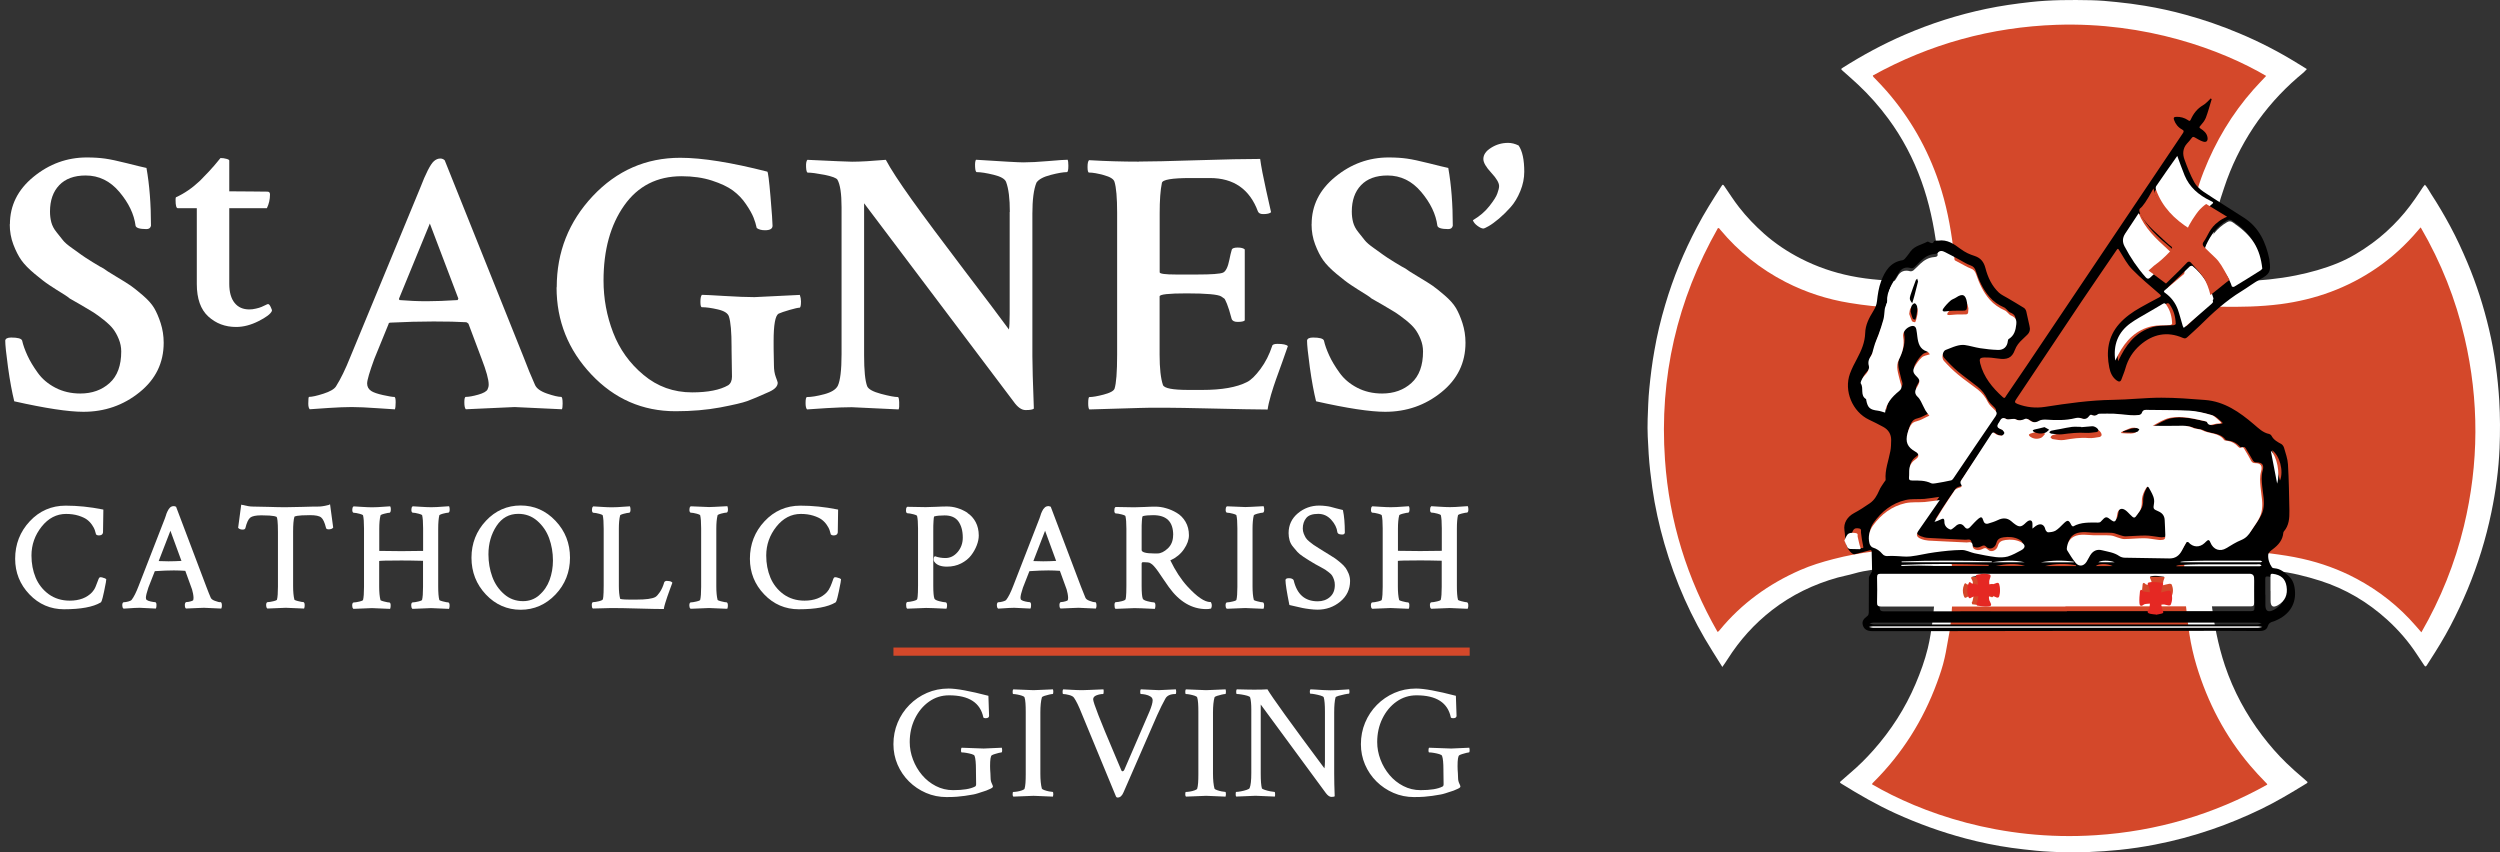 <?xml version="1.0" encoding="UTF-8"?> <svg xmlns="http://www.w3.org/2000/svg" height="104" viewBox="0 0 305 104" width="305"><rect x="0" y="0" width="305" height="104" fill="#333333" stroke="none"/><g fill="none"><g transform="translate(201)"><path d="m9.121 81.364c-.428-.679-.818-1.295-1.195-1.911-2.591-4.099-4.528-8.487-5.874-13.139-.641-2.226-1.145-4.501-1.472-6.802-.189-1.371-.352-2.741-.44-4.112-.088-1.421-.176-2.842-.126-4.275.05-1.232.075-2.477.201-3.709.151-1.547.34-3.081.616-4.615.327-1.911.78-3.797 1.333-5.646.969-3.282 2.264-6.425 3.861-9.443.906-1.735 1.95-3.382 3.006-5.017.138-.214.176-.214.327 0 .604.868 1.157 1.76 1.811 2.59.918 1.182 1.962 2.263 3.082 3.257 1.358 1.194 2.855 2.188 4.453 3.005 1.937.993 3.987 1.697 6.113 2.125 2.289.465 4.604.591 6.931.629 1.145.013 2.277-.113 3.421-.151.34-.013.352-.05.352-.377 0-1.182-.075-2.364-.226-3.546-.365-2.779-.931-5.507-1.887-8.148-.981-2.716-2.302-5.243-4.012-7.569-1.119-1.521-2.365-2.93-3.736-4.212-.604-.566-1.233-1.106-1.849-1.66-.239-.214-.226-.226.025-.39 2.402-1.521 4.893-2.867 7.509-3.998 3.22-1.396 6.541-2.452 9.962-3.169 1.786-.377 3.585-.629 5.396-.83 2.478-.277 4.956-.277 7.434-.226 1.031.025 2.075.113 3.107.226 1.145.113 2.289.264 3.434.453 1.673.277 3.333.641 4.968 1.094 2.226.604 4.415 1.371 6.541 2.263 2.465 1.031 4.83 2.251 7.107 3.659.377.226.742.453 1.145.704-.352.415-.755.704-1.132 1.031-1.031.893-1.987 1.836-2.893 2.854-.906 1.031-1.748 2.1-2.503 3.244-1.509 2.288-2.704 4.728-3.56 7.33-.277.855-.591 1.697-.767 2.578-.138.679-.277 1.371-.377 2.062-.101.742-.226 1.496-.327 2.238-.176 1.371-.201 2.754-.239 4.137 0 .302.013.327.34.352 1.182.101 2.365.151 3.547.088 2.214-.113 4.402-.302 6.578-.742 1.748-.352 3.472-.83 5.119-1.509 1.497-.616 2.868-1.459 4.176-2.414 1.195-.868 2.277-1.861 3.27-2.942.956-1.031 1.786-2.175 2.566-3.357.189-.277.352-.578.604-.842.314.339.503.742.742 1.106.843 1.295 1.623 2.615 2.352 3.973.78 1.446 1.459 2.93 2.101 4.451 1.107 2.628 1.975 5.344 2.629 8.123.34 1.433.604 2.867.805 4.325.201 1.459.352 2.905.44 4.376.113 1.924.113 3.848.038 5.771-.113 2.653-.465 5.281-1.006 7.871-.667 3.219-1.635 6.337-2.893 9.367-.641 1.534-1.346 3.03-2.113 4.489-.755 1.433-1.61 2.829-2.49 4.187-.126.189-.239.39-.365.578-.138.201-.189.214-.34 0-.289-.428-.579-.855-.855-1.283-1.031-1.584-2.264-3.005-3.66-4.275-2.377-2.15-5.082-3.76-8.151-4.74-1.748-.553-3.534-1.006-5.371-1.207-1.547-.163-3.094-.264-4.654-.302-1.044-.025-2.075.113-3.119.126-.277 0-.302.05-.314.339-.025 1.182.025 2.364.164 3.546.314 2.666.805 5.293 1.66 7.846 1.044 3.093 2.566 5.922 4.541 8.525.906 1.194 1.887 2.326 2.968 3.37.641.629 1.321 1.22 2 1.798.201.163.377.339.579.516-.05.163-.201.201-.314.277-1.748 1.069-3.509 2.125-5.358 3.018-1.95.943-3.95 1.773-6 2.477-2.277.78-4.604 1.408-6.968 1.861-1.421.277-2.868.49-4.314.641-1.258.126-2.528.214-3.799.264-.969.038-1.937.075-2.906.038-1.157-.05-2.302-.088-3.459-.201-1.006-.101-2.012-.214-3.019-.352-1.887-.264-3.761-.654-5.61-1.144-2.943-.78-5.786-1.811-8.553-3.068-2.251-1.031-4.39-2.251-6.49-3.558-.05-.025-.088-.063-.138-.088-.164-.088-.151-.176 0-.289.365-.314.717-.641 1.094-.956 1.031-.868 1.975-1.811 2.868-2.816 2.138-2.414 3.874-5.105 5.132-8.072.604-1.421 1.132-2.867 1.497-4.363.264-1.094.428-2.2.579-3.319.151-1.182.226-2.351.302-3.533.05-.78-.013-1.572 0-2.351 0-.189 0-.365 0-.553s-.088-.277-.289-.289c-1.094-.038-2.201-.063-3.295 0-1.333.088-2.667.277-3.987.465-.792.113-1.572.251-2.34.478-.641.189-1.308.302-1.95.478-2.931.817-5.622 2.112-8.037 3.986-2.151 1.672-3.937 3.659-5.396 5.96-.201.327-.428.641-.692 1.018z" fill="#fff"></path><path d="m94.346 27.778c2.474 4.254 4.241 8.722 5.339 13.442 1.78 7.661 1.754 15.323-.088 22.972-1.098 4.544-2.827 8.848-5.188 12.95-.252-.29-.467-.543-.682-.783-2.057-2.373-4.481-4.291-7.258-5.768-2.083-1.111-4.291-1.906-6.589-2.423-1.275-.29-2.562-.48-3.85-.644-.972-.126-1.931-.227-2.903-.252-1.439-.038-2.865 0-4.291.101-.972.063-1.944.139-2.916.227-.379.038-.379.038-.404.404-.101 1.944-.063 3.887.164 5.831.126 1.186.252 2.36.429 3.534.202 1.3.492 2.587.871 3.85 1.363 4.506 3.509 8.608 6.563 12.205.581.682 1.199 1.351 1.83 1.994.076.076.177.151.24.303-6.513 3.635-13.493 5.692-20.927 6.172-11.638.77-21.369-2.752-27.301-6.21.025-.126.139-.202.215-.29 3.471-3.458 6.021-7.51 7.712-12.104.366-.997.707-1.994.934-3.029.202-.858.316-1.742.492-2.613.328-1.653.417-3.32.454-4.998.013-.719-.025-1.426-.025-2.146 0-.997-.063-2.007-.126-3.004-.025-.429-.038-.417-.48-.467-1.287-.151-2.575-.151-3.862-.126-3.383.088-6.74.442-10.022 1.3-1.376.353-2.739.77-4.039 1.338-3.837 1.679-7.157 4.064-9.833 7.321-.063.076-.114.164-.265.227-3.723-6.513-5.894-13.505-6.412-20.99-.707-10.085 1.477-19.501 6.462-28.285.177 0 .215.126.29.215 2.221 2.663 4.872 4.784 7.964 6.374 2.461 1.262 5.074 2.108 7.8 2.55 1.792.29 3.597.517 5.427.53 1.439.013 2.865-.063 4.291-.177.934-.076 1.855-.177 2.777-.265.467-.05.467-.05.48-.505.076-2.083-.05-4.153-.316-6.21-.341-2.739-.858-5.427-1.742-8.04-1.401-4.165-3.534-7.914-6.425-11.221-.467-.53-.947-1.035-1.439-1.54-.076-.076-.177-.139-.215-.316 6.967-3.85 14.44-5.907 22.404-6.185 10.918-.366 20.157 3.042 25.585 6.235-.518.555-1.048 1.098-1.553 1.666-2.625 2.966-4.62 6.323-6.071 10.009-.745 1.881-1.237 3.837-1.653 5.806-.391 1.818-.581 3.648-.656 5.49-.063 1.477-.101 2.941-.025 4.418.025.454.013.442.442.505 1.287.202 2.6.252 3.9.265 2.461.038 4.923 0 7.371-.316 4.241-.555 8.166-1.969 11.701-4.392 1.906-1.3 3.585-2.853 5.074-4.607.088-.101.164-.189.303-.353z" fill="#d4482a"></path><path d="m68.811 12.151c-.226.742-.426 1.498-.702 2.227-.138.352-.413.68-.664.969-.15.164-.15.227.025.34.388.252.739.541.839 1.032.088.453-.113.692-.539.554-.351-.113-.664-.315-.977-.491-.175-.101-.288-.126-.413.063-.175.239-.376.466-.576.68-.514.579-.539 1.271-.301 1.925.338.944.714 1.888 1.19 2.769.238.453.677.856 1.115 1.158 1.641 1.095 3.32 2.127 4.974 3.197 1.829 1.183 2.656 3.008 3.082 5.059 0 .05 0 .113.013.176.2 1.347.013 1.636-1.165 2.278-.777.428-1.491.982-2.255 1.447-1.892 1.158-3.52 2.643-5.086 4.203-.489.478-1.002.919-1.503 1.384-.175.164-.313.214-.564.101-1.917-.831-3.658-.466-5.212.881-.877.768-1.478 1.712-1.792 2.844-.125.453-.326.881-.476 1.321-.125.365-.338.327-.601.138-.526-.39-.764-.944-.889-1.561-.388-1.951-.163-3.763 1.203-5.323.739-.831 1.629-1.46 2.593-2.001.752-.428 1.516-.831 2.28-1.233.251-.138.301-.214.038-.428-1.128-.982-2.28-1.925-3.32-2.995-.601-.617-1.027-1.422-1.491-2.177-.263-.428-.238-.44-.526-.013-1.366 2.014-2.756 4.015-4.109 6.028-2.681 3.989-5.337 8.004-8.018 11.993-.213.315-.226.44.163.591 1.09.415 2.217.529 3.345.352 2.744-.428 5.487-.818 8.281-.856 1.967-.025 3.946-.264 5.913-.264 1.766 0 3.545.138 5.312.277 2.38.176 4.235 1.485 5.976 2.97.564.478 1.102 1.032 1.879 1.183.1.025.213.113.263.201.263.516.727.768 1.203 1.019.15.088.288.289.338.466.188.667.438 1.334.476 2.014.113 1.875.138 3.763.175 5.651.013.906-.038 1.8-.677 2.542-.038.038-.05.101-.063.151-.075.894-.601 1.498-1.29 2.014-.226.164-.526.415-.551.642-.05.554.125 1.095.451 1.561.063.088.226.126.338.126.664.05 1.115.44 1.604.843.677.566.839 1.296.877 2.076.063 1.561-.777 2.769-2.318 3.436-.113.05-.238.113-.351.138-.326.076-.551.214-.664.591-.138.453-.564.566-1.002.566-1.804 0-3.608-.025-5.412-.025-11.526 0-23.064.025-34.59.038-2.418 0-4.836 0-7.241 0-.639 0-1.015-.239-1.153-.73-.125-.44.05-.755.589-1.145.088-.063.138-.264.138-.39 0-1.409 0-2.832.013-4.241 0-.164.138-.327.213-.491.063-.126.175-.264.175-.39 0-.755-.038-1.51-.05-2.265 0-.227-.075-.252-.276-.201-.576.164-1.153.302-1.729.453-.2.05-.276 0-.451-.138-.877-.755-.714-1.812-.864-2.769-.138-.881.351-1.649 1.165-2.089.677-.365 1.315-.78 1.954-1.221.539-.378.852-.931 1.115-1.535.15-.378.413-.705.626-1.045.063-.088.175-.189.163-.277-.1-1.208.363-2.328.576-3.486.088-.44.088-.906.1-1.359 0-.717-.338-1.258-.965-1.598-.576-.315-1.153-.604-1.741-.881-2.017-.956-3.094-3.524-2.318-5.625.238-.642.551-1.246.877-1.85.514-.969.94-1.951.977-3.083.025-1.007.476-1.863.99-2.693.238-.378.401-.742.451-1.208.088-.818.213-1.661.501-2.429.464-1.233 1.128-2.341 2.618-2.567.188-.025.351-.264.501-.44.175-.201.326-.44.489-.654.514-.68 1.353-.793 2.042-1.17.038-.025.125.013.188.05.226.101.464.289.614-.101.013-.05.15-.063.226-.076h.301c1.09-.164 1.904.403 2.706 1.007.263.201.564.378.864.529.276.138.576.239.877.34.714.239 1.102.705 1.303 1.472.288 1.12.777 2.177 1.641 2.995.301.277.714.453 1.065.667.664.403 1.341.78 1.992 1.196.138.088.251.277.288.44.15.579.238 1.17.388 1.749.113.428.05.78-.276 1.095-.188.189-.388.378-.589.566-.401.365-.727.768-.927 1.309-.351.944-.927 1.196-2.055 1.019-.539-.088-1.102-.138-1.654-.126-.564.013-.639.176-.514.705.426 1.699 1.491 2.983 2.756 4.128.251.227.313 0 .401-.138.839-1.233 1.691-2.467 2.518-3.7 3.069-4.556 6.126-9.111 9.183-13.667 3.282-4.895 6.577-9.778 9.86-14.674.15-.214.163-.34-.1-.478-.464-.252-.789-.654-.965-1.158-.088-.252-.025-.365.251-.378.526-.025 1.015.113 1.453.403.15.101.226.164.338-.076.326-.73.789-1.334 1.503-1.749.351-.201.626-.541.94-.831.038.038.075.076.113.113zm-21.724 52.038c.2-.151.376-.315.589-.415.489-.239.877-.013.99.516.025.138.213.34.326.34.313-.013.664-.05.927-.201.351-.201.639-.516.94-.805.539-.516.664-.491 1.002.176.038.063.175.151.213.126.965-.516 2.005-.453 3.044-.453.1 0 .238-.025.301-.088.651-.692.651-.692 1.366-.164.263.201.451.138.551-.151.075-.214.088-.44.138-.667.113-.566.539-.73 1.002-.39.188.138.363.315.539.491.526.503.576.503.952-.063.038-.05.063-.101.1-.138.326-.39.413-.831.401-1.347 0-.415.138-.868.326-1.246.351-.667.388-.654.752 0 .251.453.501.906.413 1.447-.113.692-.125.705.539.982.476.201.727.529.764 1.032.038.579.063 1.17.075 1.749.013.529-.075.604-.601.629-.1 0-.2-.025-.301-.025-.564-.063-1.128-.189-1.691-.189-.802 0-1.616.076-2.43.101-.213 0-.438-.076-.639-.138-.338-.088-.664-.264-1.002-.289-.689-.05-1.391 0-2.092-.025-.489 0-.965-.076-1.441-.063-1.04.025-1.641.503-1.817 1.397-.025.151-.063.34.013.453.313.503.639 1.007 1.015 1.472.413.503.99.44 1.353-.101.163-.252.288-.529.451-.78.351-.554.839-.755 1.466-.591.714.176 1.453.252 2.08.68.188.126.451.201.689.201 1.817.038 3.633.05 5.45.088.727.013 1.203-.34 1.541-.956.175-.327.351-.654.551-.969.025-.038.2-.038.238 0 .551.617 1.353.667 1.967.101.063-.063.125-.113.188-.176.213-.189.363-.302.526.101.351.881 1.19 1.133 1.954.68.589-.352 1.19-.717 1.829-.969.564-.227.902-.604 1.203-1.082.251-.403.551-.768.789-1.17.2-.34.388-.705.476-1.07.238-.982-.025-1.951-.113-2.932-.063-.629-.125-1.246.063-1.9.175-.617-.013-.982-.714-.982-.276 0-.413-.088-.526-.315-.226-.415-.476-.818-.714-1.208-.125-.201-.213-.503-.576-.289-.05.025-.2-.063-.276-.138-.388-.428-.877-.667-1.453-.717-.088 0-.226-.025-.263-.088-.664-.906-1.817-.705-2.681-1.158-.338-.176-.789-.138-1.14-.289-.589-.264-1.178-.264-1.792-.239-1.04.038-2.08 0-3.12 0 .664-.352 1.341-.793 2.092-.944 1.466-.289 2.907.101 4.335.403.075.013.188.05.213.113.188.44.514.34.852.239.213-.063.451-.076.677-.088.2 0 .251-.088.1-.214-.351-.289-.689-.667-1.09-.793-.877-.252-1.792-.466-2.706-.516-1.641-.101-3.295-.063-4.949-.088-.351 0-.702-.101-.864.378-.038.101-.213.214-.338.227-.338.038-.677.038-1.015.025-.677-.05-1.353-.138-2.03-.176-.564-.025-1.128-.013-1.691 0-.1 0-.213 0-.276.05-.263.201-.526.239-.827.076-.038-.025-.175.038-.213.101-.251.352-.539.503-.99.327-.226-.088-.514-.088-.752-.025-1.178.289-2.368.252-3.558.176-.301-.025-.651 0-.902.151-.451.264-.789.189-1.165-.101-.125-.101-.363-.201-.489-.151-.413.176-.789.264-1.203.05-.113-.063-.276-.025-.413-.025-.238 0-.539.101-.714 0-.501-.289-.677.025-.864.378-.038.063-.075.113-.125.176-.175.277-.104.482.213.617.113.05.251.088.338.164.1.101.226.277.2.365-.05.126-.238.302-.351.289-.263-.025-.576-.088-.777-.252-.238-.201-.313-.164-.464.063-1.24 1.863-2.493 3.712-3.733 5.575-.05.076-.05.252 0 .327.163.252.175.403-.175.466-.2.038-.451.138-.564.302-.526.73-1.015 1.472-1.516 2.227-.326.503-.651 1.019-.965 1.523.301-.063.539-.189.789-.289.263-.113.426-.138.426.264 0 .478.326.805.739.944.15.05.413-.239.614-.378.025-.013.038-.038.063-.063.363-.315.739-.289 1.027.088.251.315.464.315.727.038.326-.34.651-.68 1.002-.982.313-.252.464-.201.576.189.088.327.288.478.589.403.401-.101.814-.239 1.19-.415.589-.264 1.153-.289 1.666.138.163.138.326.277.501.39.438.302.714.277 1.115-.076.125-.113.238-.252.388-.327.351-.201.576-.076.576.327v.566zm-12.641-13.831c-.539.252-1.027.579-1.553.692-.489.113-.664.428-.839.793-.088.201-.175.428-.226.642-.288 1.082-.013 1.724.952 2.278.438.252.464.617.05.894-.438.302-.727.692-.789 1.208-.05.34 0 .68-.038 1.019-.025.302.088.39.376.39.777 0 1.566-.025 2.293.34.15.076.363.038.539 0 .614-.101 1.228-.227 1.829-.352.1-.025.213-.138.276-.227 1.691-2.542 3.37-5.084 5.074-7.614.213-.315.15-.491-.075-.73-.301-.315-.677-.617-.852-.994-.288-.617-.689-1.12-1.203-1.523-.789-.629-1.616-1.208-2.393-1.85-.601-.516-1.165-1.082-1.691-1.674-.326-.365-.125-1.196.226-1.321.426-.151.827-.365 1.253-.478.326-.101.689-.164 1.015-.126.626.088 1.24.289 1.854.39.714.113 1.441.189 2.155.214.689.025 1.115-.415 1.178-1.082 0-.088.038-.214.1-.252.689-.403.839-1.07.915-1.787.075-.617-.088-.856-.677-1.107-.138-.063-.238-.214-.351-.315-.113-.101-.213-.227-.338-.277-.702-.302-1.315-.73-1.817-1.321-.789-.919-1.265-1.988-1.641-3.121-.113-.352-.288-.566-.651-.692-.438-.151-.839-.415-1.253-.642-.614-.327-1.228-.667-1.842-.969-.301-.151-.626-.264-.915.101-.075.088-.263.113-.388.126-.664.05-1.178.378-1.641.818-.276.264-.539.554-.827.805-.1.088-.288.138-.401.101-.639-.201-1.178.025-1.466.566-.539.969-1.366 1.825-1.278 3.071.013.239-.15.478-.226.73-.038.113-.063.239-.075.352-.05.39-.05.793-.15 1.17-.163.629-.388 1.246-.589 1.863-.125.365-.276.717-.413 1.07-.088.252-.15.516-.226.768-.075.239-.1.516-.238.717-.263.403-.426.768-.276 1.271.063.201-.05.503-.163.705-.15.264-.413.478-.576.742-.125.214-.313.566-.226.692.376.579-.113 1.435.614 1.888.038.025.025.101.038.164.175.906.451 1.145 1.378 1.258.288.038.576.151.877.239.113-1.082.802-1.913 1.679-2.63.251-.201.351-.44.251-.755-.063-.189-.125-.378-.163-.579-.188-.831-.526-1.674-.113-2.504.451-.894.689-1.787.514-2.794-.1-.554.363-1.107.915-1.284.351-.113.576 0 .664.378.063.289.088.591.125.894.1.793.276 1.523 1.165 1.812.15.05.263.252.338.34-.351.126-.739.164-.965.378-.351.315-.639.73-.864 1.145-.263.466-.175.768.2 1.145.438.44.464.617.175 1.17-.063.113-.125.227-.188.34-.2.39-.15.73.188 1.032.163.151.276.352.376.541.188.365.338.742.539 1.095.138.239.326.453.451.629zm16.713 24.2h22.438c.351 0 .464-.076.451-.44-.025-1.057 0-2.114 0-3.171 0-.386-.188-.579-.564-.579-9.822 0-19.644 0-29.479 0-5.074 0-10.148 0-15.222 0-.376 0-.476.101-.464.478.025 1.057.025 2.114 0 3.171 0 .428.088.566.539.566 7.442-.013 14.871 0 22.313 0zm-15.547-13.944c-.651.088-1.24.201-1.842.252-.764.063-1.553-.038-2.293.138-1.641.378-2.919 1.397-3.884 2.743-.451.629-.626 1.409-.438 2.202.05.201.226.478.401.529.476.138.839.403 1.14.78.2.252.451.302.764.264.238-.025.476-.013.714 0 .639.025 1.278.126 1.904.05.965-.113 1.917-.378 2.894-.503 1.077-.138 2.167-.264 3.245-.289.501 0 1.002.289 1.516.403.864.189 1.716.365 2.593.478.464.063.977.063 1.416-.076.564-.164 1.09-.466 1.604-.768.564-.315.539-.73-.05-1.019-.576-.289-1.19-.34-1.829-.252-.451.063-.789.201-.915.73-.15.591-.827.843-1.19.466-.251-.264-.388-.227-.677-.076-.501.277-1.153.088-1.153-.352 0-.591-.326-.503-.677-.466-.038 0-.088 0-.125 0-1.503-.076-3.007-.138-4.51-.227-.288-.013-.589-.088-.864-.201-.601-.239-.639-.566-.276-1.095.852-1.233 1.691-2.492 2.506-3.712zm39.213-28.139c-.125-1.145-.401-2.152-.965-3.071-.639-1.032-1.528-1.787-2.506-2.467-.251-.176-.438-.176-.689-.025-1.19.705-1.954 1.749-2.518 2.983-.15.327-.113.516.15.768 1.215 1.145 2.418 2.303 2.944 3.977 0 .038.2.063.263.025 1.052-.654 2.092-1.321 3.132-1.976.088-.063.15-.164.188-.201zm-10.461-12.849c-.827 1.246-1.641 2.454-2.443 3.662-.063.101-.063.302-.013.428.714 2.064 2.105 3.549 3.896 4.719.226.151.313.063.413-.138.514-1.032 1.128-1.976 2.017-2.731.363-.302.376-.315-.063-.529-1.341-.68-2.405-1.623-2.969-3.058-.301-.768-.564-1.548-.852-2.366zm-4.247 6.343c-.589.831-1.14 1.611-1.691 2.379-.338.466-.351.944-.075 1.447.739 1.309 1.604 2.517 2.656 3.599.175.189.338.214.539.038.739-.654 1.491-1.284 2.205-1.951.752-.705.739-.717-.063-1.384-1.403-1.17-2.794-2.353-3.571-4.14zm8.933 10.546c-.013-.101-.013-.138-.025-.164-.438-1.561-1.29-2.869-2.543-3.901-.063-.05-.263 0-.326.05-.839.805-1.666 1.623-2.518 2.416-.188.176-.188.252 0 .403.702.554 1.165 1.284 1.428 2.127.226.692.376 1.397.551 2.102.025.088.075.164.113.252.063-.05.125-.101.188-.164.977-.969 1.967-1.938 2.944-2.907.088-.076.138-.189.175-.239zm-11.639 7.551c.113-.239.238-.478.363-.717.927-1.762 2.217-3.121 4.235-3.536.702-.138 1.441-.088 2.155-.138.1 0 .276-.101.276-.151-.025-.868-.238-1.686-.764-2.404-.138-.176-.226-.164-.413-.05-.601.378-1.228.717-1.842 1.082-.702.415-1.441.805-2.105 1.284-1.579 1.133-2.18 2.706-1.904 4.644zm-6.439 32.116h23.415c.175 0 .351-.076.526-.126-.163-.038-.338-.101-.501-.101-15.61 0-31.22 0-46.83 0-.163 0-.338.063-.501.101.175.038.351.126.526.126h23.378zm24.405-3.65v1.284c0 .747.342.944 1.027.591 1.015-.529 1.428-1.359 1.228-2.467-.175-.982-.789-1.472-1.942-1.611-.263-.025-.326.038-.326.289v1.925zm-50.601-6.972c.1.365.188.73.313 1.07.038.088.163.201.263.214.251.038.501 0 .752.025.2.013.263 0 .2-.239-.125-.541-.188-1.082-.263-1.636-.025-.189.1-.453-.213-.516-.301-.063-.589-.063-.752.239-.138.252-.188.554-.288.856zm16.838 3.499s0-.101 0-.151c-3.545-.126-7.091-.151-10.649.013v.126h10.636zm22.914-.05v.076h.426 9.496.251c.075-.013.138-.063.213-.088-.063-.05-.125-.126-.213-.151-.113-.025-.226 0-.338 0-2.305 0-4.598 0-6.903 0-.814 0-1.641.05-2.456.088-.163 0-.326.05-.489.088zm12.628-10.37c.489-1.208-.05-3.083-.965-3.712.313 1.183.626 2.416.965 3.712zm-24.893 10.42s0-.063 0-.101c-1.253-.227-2.506-.214-3.758.101h3.746zm-9.784-.013h3.583c-1.228-.39-2.393-.227-3.583 0zm14.27.013c-.689-.34-1.741-.315-2.055 0z" fill="#000"></path><g fill="#fff"><path d="m46.96 64.501c0-.207 0-.387 0-.581 0-.413-.237-.542-.575-.336-.137.09-.262.22-.387.336-.4.362-.662.387-1.112.077-.175-.116-.337-.258-.5-.4-.525-.452-1.075-.426-1.662-.142-.375.181-.787.31-1.187.426-.3.077-.5-.077-.587-.413-.112-.4-.262-.452-.575-.194-.362.31-.675.659-1 1.007-.262.284-.475.297-.725-.039-.3-.387-.662-.4-1.025-.09-.025.013-.037.039-.062.065-.212.142-.462.426-.612.387-.412-.129-.75-.465-.737-.969 0-.413-.162-.4-.425-.271-.237.103-.475.232-.787.297.325-.517.637-1.046.962-1.563.5-.762.987-1.537 1.512-2.286.112-.155.362-.258.562-.31.35-.077.337-.22.175-.478-.05-.077-.05-.258 0-.336 1.237-1.912 2.487-3.81 3.724-5.722.15-.232.225-.271.462-.065.2.168.512.232.775.258.112 0 .3-.168.35-.297.037-.09-.1-.271-.2-.375-.087-.09-.225-.116-.337-.168-.317-.138-.387-.349-.212-.633 0 0 .087-.116.125-.181.187-.362.362-.685.862-.387.175.103.475 0 .712 0 .137 0 .3-.039.412.026.425.232.8.129 1.2-.052.125-.052.35.052.487.155.375.297.725.362 1.162.103.25-.155.6-.168.9-.155 1.187.077 2.374.116 3.549-.181.237-.065.525-.065.75.026.45.168.725.026.987-.336.037-.065.175-.129.212-.103.3.168.562.129.825-.077.075-.052.187-.052.275-.052.562 0 1.125-.026 1.687 0 .675.039 1.35.129 2.025.181.337.026.675.013 1.012-.026.125-.013.3-.129.337-.232.15-.491.5-.387.862-.387 1.65.039 3.287 0 4.936.09.912.052 1.812.271 2.699.53.4.116.737.517 1.087.814.15.129.1.207-.1.22-.225 0-.45.026-.675.09-.337.09-.662.207-.85-.245-.025-.065-.137-.103-.212-.116-1.425-.31-2.862-.71-4.324-.413-.737.155-1.425.607-2.087.969 1.037 0 2.075.026 3.112 0 .612-.026 1.2-.026 1.787.245.35.168.8.116 1.137.297.862.465 2.012.258 2.674 1.188.05.065.175.09.262.09.575.052 1.062.297 1.45.736.062.077.225.168.275.142.35-.22.45.077.575.297.25.413.5.827.712 1.24.125.232.262.323.525.323.7 0 .9.362.712 1.007-.187.672-.125 1.305-.062 1.95.087 1.007.35 2.002.112 3.009-.087.387-.275.762-.475 1.098-.237.413-.537.788-.787 1.201-.3.504-.637.878-1.2 1.111-.637.258-1.225.633-1.825.995-.762.465-1.587.207-1.95-.697-.162-.413-.3-.31-.525-.103-.062.065-.125.116-.187.181-.612.568-1.412.53-1.962-.103-.037-.039-.225-.039-.237 0-.2.323-.375.659-.55.995-.325.633-.812.995-1.537.982-1.812-.039-3.624-.052-5.436-.09-.237 0-.5-.077-.687-.207-.637-.439-1.375-.517-2.075-.697-.625-.168-1.112.052-1.462.607-.162.258-.287.542-.45.801-.362.555-.937.62-1.35.103-.375-.465-.7-.995-1.012-1.511-.075-.116-.037-.323-.012-.465.162-.904.775-1.395 1.812-1.434.475-.013.962.052 1.437.065.7.013 1.387-.026 2.087.026.337.026.662.207 1.0.297.212.065.425.142.637.142.812-.013 1.612-.103 2.424-.103.562 0 1.125.129 1.687.194.1 0 .2.039.3.026.525-.013.612-.09.6-.646-.012-.594-.05-1.201-.075-1.795-.025-.517-.287-.852-.762-1.059-.662-.284-.65-.297-.537-1.007.087-.555-.162-1.02-.412-1.485-.35-.672-.387-.697-.75 0-.2.387-.337.852-.325 1.279.012.53-.075.982-.4 1.382-.037.052-.062.09-.1.142-.387.581-.437.594-.95.065-.175-.168-.337-.362-.537-.504-.462-.349-.887-.168-1.0.4-.05.232-.062.465-.137.685-.1.297-.287.362-.55.155-.7-.542-.7-.542-1.362.168-.062.065-.2.09-.3.09-1.037 0-2.075-.077-3.037.465-.037.026-.175-.065-.212-.129-.337-.685-.462-.71-1-.181-.3.297-.587.607-.937.827-.262.155-.612.194-.925.207-.112 0-.287-.207-.325-.349-.112-.542-.5-.775-.987-.53-.212.103-.387.271-.587.426zm6.261-11.986s0-.039 0-.065c-.387 0-.787-.052-1.175 0-.5.077-.975.232-1.475.349-.387.09-.775.168-1.15.284-.112.039-.187.168-.275.258.087.077.175.22.275.232.462.065.95.181 1.4.103 1-.168 1.975-.323 2.987-.232.437.039.9-.065 1.337-.129.1-.013.237-.142.25-.232.037-.336-.475-.788-.8-.736-.462.065-.912.103-1.375.155zm-5.261 0c-.475.142-.862.258-1.25.387-.262.09-.212.232-.037.362.412.297.875.336 1.325.155.2-.077.337-.323.512-.491-.187-.142-.375-.271-.55-.4zm9.835.194v.129c.4.026.8.065 1.2.052.187 0 .4-.052.562-.142.112-.065.162-.245.237-.375-.112-.065-.225-.181-.337-.194-.2 0-.425 0-.612.077-.35.129-.7.297-1.037.452z"></path><path d="m34.358 50.693c-.127-.176-.319-.39-.459-.629-.204-.352-.357-.742-.548-1.094-.102-.189-.229-.402-.382-.541-.344-.314-.395-.641-.191-1.031.064-.113.127-.226.191-.339.293-.553.268-.729-.178-1.169-.382-.377-.484-.679-.204-1.144.242-.415.523-.83.879-1.144.229-.214.624-.251.981-.377-.076-.075-.191-.289-.344-.339-.905-.289-1.083-1.018-1.185-1.81-.038-.302-.064-.591-.127-.893-.076-.365-.306-.49-.675-.377-.561.176-1.032.729-.93 1.282.178 1.018-.064 1.898-.523 2.791-.421.83-.076 1.672.115 2.502.038.189.102.39.166.578.102.314 0 .553-.255.754-.892.717-1.593 1.546-1.708 2.628-.306-.088-.586-.201-.892-.239-.956-.113-1.224-.352-1.402-1.257 0-.05 0-.138-.038-.163-.739-.453-.242-1.308-.624-1.886-.089-.126.102-.478.229-.691.166-.264.433-.465.586-.742.115-.201.229-.503.166-.704-.153-.503 0-.88.28-1.27.14-.201.166-.478.242-.717.076-.251.14-.515.229-.767.127-.365.293-.717.421-1.069.217-.616.433-1.232.599-1.861.102-.377.102-.779.153-1.169.013-.126.038-.239.076-.352.076-.239.242-.49.229-.729-.089-1.245.752-2.1 1.3-3.068.306-.541.841-.754 1.491-.566.115.038.306-.025.408-.101.293-.251.561-.541.841-.805.472-.44 1.007-.767 1.67-.817.14 0 .331-.038.395-.126.293-.365.612-.251.93-.101.637.302 1.249.641 1.873.968.421.214.828.478 1.274.641.37.126.535.339.663.691.382 1.119.867 2.2 1.67 3.118.51.578 1.134 1.006 1.848 1.32.127.05.229.176.344.277s.217.251.357.314c.586.251.752.49.688 1.106-.076.704-.242 1.383-.93 1.785-.064.038-.089.163-.102.251-.064.666-.497 1.106-1.198 1.081-.739-.025-1.466-.101-2.192-.214-.637-.101-1.249-.302-1.886-.39-.331-.038-.701.025-1.032.126-.433.126-.841.327-1.274.478-.357.126-.548.955-.229 1.32.535.591 1.096 1.157 1.721 1.672.777.654 1.631 1.22 2.434 1.848.523.415.93.905 1.224 1.521.178.377.561.679.867.993.229.239.28.415.076.729-1.733 2.527-3.441 5.067-5.162 7.606-.064.101-.178.214-.28.226-.612.138-1.236.251-1.861.352-.178.025-.395.063-.548 0-.739-.365-1.542-.339-2.332-.339-.306 0-.408-.088-.382-.39.038-.339 0-.691.038-1.018.064-.515.357-.905.803-1.207.421-.277.395-.654-.051-.893-.994-.553-1.262-1.194-.969-2.276.064-.214.14-.44.229-.641.166-.377.344-.679.854-.792.535-.126 1.032-.453 1.58-.691zm4.792-12.949s0-.126-.025-.226c-.14-.792-.472-.93-1.147-.49-.191.126-.433.176-.599.327-.28.251-.548.515-.765.817-.102.151-.064.302.229.264.548-.063 1.122-.088 1.67-.075.574.013.624 0 .624-.641zm-7.226.566c.089.239.191.566.331.855.051.088.229.138.37.151.038 0 .115-.176.14-.289.064-.226.127-.465.166-.704.025-.214.064-.465 0-.666-.051-.151-.255-.377-.382-.377-.166 0-.37.176-.472.339-.102.151-.089.377-.153.679zm1.262-3.621c-.038-.101-.089-.201-.127-.302-.076.063-.191.113-.242.189-.28.503-.561 1.018-.816 1.534-.064.138-.14.327-.089.453.064.163.229.277.357.415.051-.101.089-.214.14-.314.076-.163.153-.327.217-.503.191-.478.37-.968.561-1.471z"></path><path d="m50.988 74c-7.486 0-14.959 0-22.445 0-.466 0-.555-.131-.542-.537.025-1.003.025-2.006 0-3.009 0-.358.088-.454.466-.454 5.104.012 10.208 0 15.312 0h29.654c.378 0 .567.183.567.549 0 1.003-.013 2.006 0 3.009 0 .346-.101.418-.454.418-7.524 0-15.047 0-22.571 0zm11.267-.131c.189-.036.428-.072.655-.131.164-.048.252-.096.126-.31-.126-.227-.139-.513-.202-.776.277.072.555.143.832.191.088.012.239-.012.265-.06.227-.49.227-1.003 0-1.493-.025-.048-.176-.084-.265-.072-.277.048-.555.131-.832.191.063-.263.076-.537.189-.776.076-.167.088-.263-.101-.287-.403-.048-.819-.119-1.21-.084-.504.048-.491.107-.29.513.088.179.088.406.126.609-.227-.024-.466-.048-.693-.072-.05 0-.101-.048-.139-.096-.176-.179-.302-.096-.315.084-.05.418-.088.848-.063 1.266.013.251.139.466.491.191.164-.131.466-.084.718-.119-.038.215 0 .478-.139.633-.265.346-.076.43.227.501.176.036.365.048.605.072zm-19.95-1.839c0-.119 0-.239-.025-.358-.076-.478-.164-.513-.618-.334-.189.072-.403.06-.605.084 0-.179-.038-.37.025-.525.214-.537.202-.585-.428-.645-.302-.036-.618.036-.92.084-.277.048-.328.143-.151.406.126.179.101.466.151.704-.252-.048-.504-.096-.756-.155-.025 0-.05-.036-.063-.048-.164-.167-.239-.06-.29.084-.189.442-.214.884-.05 1.349.088.263.164.346.454.143.189-.119.491-.084.756-.119-.05.215-.088.43-.139.645 0 .048-.088.096-.088.131 0 .096.038.251.076.251.416.048.844.119 1.26.096.428-.036.454-.155.252-.513-.038-.072-.088-.143-.101-.227-.013-.131-.063-.31 0-.382.063-.072.252-.048.391-.036.076 0 .164.048.239.084.441.203.542.155.605-.334.013-.119.013-.239.025-.37z"></path><path d="m35.655 61c-.829 1.207-1.683 2.439-2.55 3.671-.382.523-.331.846.28 1.083.28.112.586.174.88.199 1.53.087 3.059.149 4.589.224h.127c.357-.037.688-.124.688.46 0 .423.663.622 1.173.348.28-.149.433-.187.688.075.37.373 1.058.124 1.211-.46.14-.523.472-.647.931-.722.65-.087 1.275-.037 1.861.249.599.299.625.697.051 1.008-.523.286-1.071.585-1.632.759-.446.124-.969.124-1.44.075-.88-.112-1.759-.286-2.639-.473-.523-.112-1.033-.411-1.542-.398-1.109.012-2.205.137-3.302.286-.982.124-1.95.386-2.945.498-.637.075-1.288-.037-1.938-.05-.242 0-.484-.025-.727 0-.319.037-.574-.012-.778-.261-.306-.373-.676-.622-1.16-.772-.178-.05-.37-.324-.408-.523-.191-.784-.013-1.556.446-2.178.982-1.344 2.282-2.34 3.952-2.713.752-.162 1.555-.075 2.333-.137.599-.05 1.198-.162 1.874-.249z"></path><path d="m75 32.773s-.104.141-.194.204c-1.076.677-2.152 1.355-3.241 2.006-.065.038-.259 0-.272-.026-.544-1.687-1.776-2.875-3.046-4.038-.272-.256-.311-.447-.156-.78.596-1.252 1.374-2.313 2.605-3.029.259-.153.454-.153.713.026 1.011.703 1.931 1.457 2.593 2.505.583.933.868 1.955.998 3.118z"></path><path d="m64.62 19c.305.827.583 1.617.9 2.393.596 1.451 1.721 2.406 3.138 3.093.45.216.437.229.066.535-.94.751-1.589 1.718-2.132 2.762-.106.204-.185.293-.437.14-1.893-1.184-3.363-2.686-4.118-4.773-.053-.127-.053-.331.013-.433.834-1.235 1.695-2.444 2.582-3.704z"></path><path d="m59.915 26c.759 1.87 2.118 3.117 3.489 4.364.771.703.796.716.061 1.459-.698.703-1.432 1.366-2.155 2.056-.196.186-.355.146-.526-.04-1.016-1.141-1.873-2.414-2.595-3.794-.269-.517-.257-1.021.073-1.525.539-.822 1.077-1.632 1.653-2.507z"></path><path d="m68.986 36.858s-.095.155-.189.227c-1.055.92-2.123 1.84-3.178 2.76-.068.06-.135.108-.203.155-.041-.084-.095-.155-.122-.239-.203-.669-.365-1.338-.595-1.995-.298-.801-.798-1.494-1.542-2.019-.203-.143-.216-.215 0-.382.92-.753 1.799-1.541 2.718-2.294.081-.06.298-.096.352-.048 1.366.968 2.272 2.21 2.746 3.704 0 .024 0 .048.027.155z"></path><path d="m57.064 44c-.272-1.912.321-3.465 1.879-4.583.655-.472 1.385-.857 2.077-1.267.606-.36 1.212-.695 1.818-1.068.185-.112.272-.124.408.05.519.708.729 1.503.754 2.372 0 .05-.173.149-.272.149-.705.05-1.434 0-2.127.137-1.991.41-3.264 1.751-4.179 3.49-.124.236-.235.472-.359.708z"></path><path d="m50.987 76.59c-7.82 0-15.64 0-23.459 0-.176 0-.352-.07-.528-.1.163-.03.339-.08.503-.08h46.994c.163 0 .339.06.503.08-.176.03-.352.1-.528.1-7.832 0-15.665 0-23.497 0z"></path><path d="m76 72.088c0-.604 0-1.208 0-1.812 0-.225.054-.296.281-.272.995.13 1.525.592 1.676 1.516.173 1.042-.184 1.823-1.06 2.321-.591.332-.887.146-.887-.556 0-.403 0-.805 0-1.208z"></path><path d="m24.016 65.928c.129-.249.21-.488.371-.705.194-.239.581-.249.969-.197.404.062.242.27.275.425.113.446.178.903.339 1.349.081.207 0 .207-.258.197-.323-.021-.646 0-.969-.021-.129-.01-.307-.093-.339-.176-.161-.28-.258-.581-.404-.882z"></path><path d="m41.987 68.593h-10.987s0-.07 0-.1c3.662-.13 7.325-.12 11-.01v.12z"></path><path d="m65 68.545c.157-.02.313-.06.47-.07.783-.03 1.578-.07 2.361-.07h6.639c.108 0 .229-.01.325 0 .072.01.133.08.205.12-.072.02-.133.06-.205.07-.084.01-.169 0-.241 0-3.048 0-6.096 0-9.133 0h-.398v-.06z"></path><path d="m76.811 59c-.27-1.397-.53-2.712-.77-4 .74.678 1.16 2.685.77 4z"></path><path d="m51.987 68.602h-3.987c1.333-.25 2.667-.26 4-.08v.08z"></path><path d="m42 68.593c1.343-.18 2.629-.31 4 0z"></path><path d="m57 68.598h-2c.293-.25 1.329-.27 2 0z"></path></g><path d="m52.91 52.116c.444-.038.876-.076 1.319-.114.312-.029.816.295.768.543 0 .067-.144.162-.24.171-.432.048-.864.124-1.283.095-.971-.067-1.919.048-2.866.171-.432.057-.9-.038-1.343-.076-.096-.01-.18-.114-.264-.171.084-.067.168-.171.264-.19.36-.086.732-.143 1.103-.209.468-.086.936-.2 1.415-.257.372-.038.756 0 1.127 0v.048z" fill="#000"></path><path d="m48.445 52.118c.177.1.366.21.555.31-.164.13-.303.32-.517.38-.454.14-.92.11-1.336-.12-.177-.1-.227-.21.038-.28.391-.1.782-.19 1.261-.3z" fill="#000"></path><path d="m58.013 52.636c.35-.12.688-.25 1.038-.35.188-.05.412-.07.613-.06.113 0 .225.1.338.15-.075.1-.125.24-.237.29-.163.07-.375.11-.562.11-.4 0-.8-.03-1.2-.04v-.1z" fill="#000"></path><path d="m38.985 37.13c0 .757-.059.787-.723.772-.649-.015-1.298 0-1.932.091-.339.045-.398-.136-.265-.318.251-.363.56-.696.885-.984.192-.182.472-.242.693-.394.782-.53 1.165-.363 1.327.59.015.121.029.242.029.272z" fill="#000"></path><path d="m32.091 38c.05-.296.04-.506.12-.667.08-.148.24-.321.37-.333.1 0 .26.21.3.37.05.198.02.432 0 .654-.02.235-.08.469-.13.691-.02.099-.08.284-.11.284-.1-.012-.25-.062-.29-.148-.12-.296-.19-.605-.26-.84z" fill="#000"></path><path d="m33 34.35c-.148.583-.286 1.15-.434 1.704-.049.189-.118.379-.168.583-.039.117-.069.248-.109.364-.099-.16-.227-.291-.276-.481-.039-.146.02-.364.069-.524.197-.597.415-1.194.632-1.777.039-.102.118-.146.188-.218.03.117.069.233.099.35z" fill="#000"></path><path d="m62.028 74.974c-.254-.026-.455-.04-.642-.079-.321-.066-.522-.172-.241-.555.134-.172.107-.462.147-.7-.254.04-.588 0-.762.132-.374.304-.508.066-.522-.211-.027-.462.013-.938.067-1.4.027-.198.16-.291.334-.092.04.04.094.092.147.106.241.04.495.053.735.079-.04-.225-.04-.476-.134-.674-.214-.449-.214-.515.308-.568.428-.04.856.04 1.284.092.201.026.187.132.107.317-.12.264-.134.568-.201.859.294-.079.588-.159.883-.211.094-.013.254.026.281.079.241.542.241 1.11 0 1.651-.027.053-.187.092-.281.066-.294-.053-.588-.145-.883-.211.067.291.08.608.214.859.12.238.04.291-.134.343-.241.066-.495.106-.695.145z" fill="#e52823"></path><path d="m43 72.018c0 .133 0 .267-.026.4-.066.533-.184.6-.632.373-.079-.04-.171-.093-.25-.093-.145 0-.342-.04-.408.04-.066.08-.026.28 0 .426 0 .08.066.173.105.253.211.413.184.533-.263.573-.434.04-.882-.053-1.316-.107-.039 0-.079-.187-.079-.28 0-.053.079-.093.092-.147.053-.24.105-.48.145-.72-.263.04-.592 0-.79.133-.303.213-.382.12-.474-.16-.158-.506-.132-1.013.053-1.506.066-.16.145-.28.303-.093.026.027.039.053.066.053.263.053.527.12.79.173-.053-.267-.026-.573-.158-.786-.184-.293-.145-.4.158-.453.316-.053.645-.12.961-.093.658.067.671.133.448.72-.066.173-.026.386-.026.586.211-.027.448 0 .632-.093.474-.2.553-.173.645.373.026.133.013.267.026.4z" fill="#e52823"></path><path d="m63.251 34.595c-.706-.53-1.423-1.06-2.129-1.59.487-.456.9-.789 1.204-.998 0 0 .572-.431 1.496-1.405.061-.062.207-.222.17-.382-.024-.136-.17-.209-.207-.234-.134-.074-.803-.702-2.129-1.947-.912-.863-1.898-2.156-1.606-2.563.024-.037.049-.049.061-.062.292-.222.766-.85 1.606-2.415.146.542.389 1.158.742 1.811.56.986 1.18 1.602 1.521 1.947.353.345.742.641.742.641.255.197.608.456.681.505.012 0 .049.025.085.062.049.037.061.049.073.062.049.025.122.049.17.049.097-.025.146-.16.158-.197.17-.481.973-1.762 1.496-2.329.158-.16.401-.407.766-.665.851.518 1.703 1.035 2.554 1.553-.45.185-.803.407-1.022.579-1.156.838-1.277 1.713-1.837 2.477-.036.049-.122.173-.109.32 0 .16.134.283.17.32.45.431.888.887 1.35 1.306.56.53.912 1.171 1.606 2.452.061.111.109.197.134.246-.779.616-1.545 1.245-2.323 1.861-.195-.85-.487-1.503-.718-1.947 0 0-.268-.505-1.642-1.984-.036-.049-.134-.148-.255-.148-.158 0-.28.148-.316.197-.219.259-1.156 1.183-2.494 2.477z" fill="#d4482a"></path></g><g fill="#fff"><g transform="translate(0 17)"><path d="m1.21 10.36c0-2.29.96-4.22 2.88-5.79s4.09-2.36 6.5-2.36c.85 0 1.6.05 2.24.14s1.53.28 2.68.57c1.14.29 1.93.48 2.36.57.37 2.08.55 4.43.55 7.05-.06.27-.24.41-.55.41-.82 0-1.27-.14-1.33-.41-.18-1.4-.84-2.78-1.97-4.12s-2.5-2.01-4.12-2.01c-1.4 0-2.48.4-3.23 1.19s-1.12 1.86-1.12 3.21c0 .46.05.89.16 1.31.11.41.32.82.64 1.21.32.4.58.73.78.98.2.26.58.59 1.14.98.56.4.95.67 1.14.82.2.15.66.45 1.37.89.72.44 1.15.69 1.31.76.18.15.69.48 1.53.98s1.43.87 1.76 1.1c.34.23.82.62 1.47 1.17.64.55 1.11 1.07 1.4 1.56s.56 1.11.8 1.85c.24.75.37 1.55.37 2.4 0 2.44-.98 4.46-2.95 6.04-1.97 1.59-4.25 2.38-6.85 2.38-1.83 0-4.64-.43-8.43-1.28-.27-1.1-.53-2.48-.76-4.14s-.34-2.75-.34-3.27c.03-.24.27-.37.73-.37.79 0 1.24.12 1.33.37.12.55.34 1.15.64 1.81s.72 1.36 1.26 2.11c.53.75 1.25 1.36 2.15 1.83s1.92.71 3.05.71c1.43 0 2.63-.43 3.57-1.28.95-.85 1.42-2.14 1.42-3.85 0-.52-.1-1.02-.3-1.51s-.43-.9-.69-1.24-.64-.7-1.14-1.1-.92-.7-1.26-.92c-.34-.21-.83-.51-1.49-.89s-1.12-.65-1.4-.8c-.09-.09-.26-.21-.5-.37-.89-.55-1.56-.98-2.01-1.28-.46-.3-1.05-.76-1.76-1.35-.72-.6-1.26-1.15-1.63-1.67s-.69-1.16-.98-1.92-.44-1.59-.44-2.47z"></path><path d="m54.26 2.57 9.62 24c.46 1.22.92 2.34 1.37 3.34.18.46.67.82 1.47 1.1.79.27 1.37.41 1.74.41.12 0 .18.27.18.82 0 .37-.03.6-.09.69-3.66-.18-5.59-.27-5.77-.27-.21 0-2.2.09-5.95.27-.12-.12-.18-.4-.18-.85s.06-.66.18-.66c.37 0 .87-.09 1.51-.27s1.02-.4 1.14-.64c.09-.18.14-.38.14-.6 0-.61-.29-1.66-.87-3.16l-1.6-4.26c-.12-.12-.23-.18-.32-.18-.98-.06-2.29-.09-3.94-.09s-3.39.05-5.22.14c-.18 0-.27.06-.27.18l-1.74 4.26c-.58 1.59-.87 2.58-.87 2.98s.17.7.5.92c.27.18.76.35 1.44.5.69.15 1.15.23 1.4.23.09.03.14.24.14.64s-.03.69-.09.87c-.15 0-.87-.05-2.15-.14s-2.32-.14-3.11-.14-1.73.04-2.82.11c-1.08.08-1.85.13-2.31.16-.12-.12-.18-.35-.18-.69 0-.55.03-.82.09-.82.37 0 .95-.13 1.76-.39s1.32-.56 1.53-.89c.58-.92 1.16-2.11 1.74-3.57l8.52-20.61c.7-1.83 1.27-2.93 1.69-3.3.24-.21.5-.32.78-.32.21 0 .4.08.55.23zm-5.49 17.04c1.07.09 2.17.14 3.3.14 1.07 0 2.32-.05 3.76-.14l.09-.18-3.48-9.16-3.76 9.16c0 .12.03.18.09.18z"></path><path d="m67.92 18.05c0-4.3 1.47-8.01 4.4-11.13 2.93-3.11 6.49-4.67 10.67-4.67 2.69 0 6.23.57 10.62 1.69.09.03.22 1.05.39 3.05s.25 3.18.25 3.55-.31.55-.92.55c-.43 0-.76-.09-1.01-.27-.09-.43-.22-.85-.39-1.28s-.47-.97-.92-1.63c-.44-.66-.98-1.21-1.6-1.67-.63-.46-1.48-.86-2.56-1.21s-2.31-.53-3.69-.53c-2.99 0-5.33 1.19-7.01 3.57s-2.52 5.43-2.52 9.16c0 2.2.39 4.31 1.17 6.34s2.01 3.76 3.71 5.17c1.69 1.42 3.67 2.13 5.93 2.13 1.92 0 3.39-.29 4.4-.87.3-.21.46-.56.46-1.05l-.05-3.3v-.32c0-1.83-.11-3.07-.32-3.71-.12-.4-.57-.69-1.35-.87s-1.43-.27-1.95-.27c-.12 0-.18-.22-.18-.66s.06-.72.18-.85c.34 0 1.26.05 2.77.14s2.72.14 3.64.14c.03 0 1.88-.09 5.54-.27.09.27.14.53.14.78 0 .52-.06.78-.18.78-.18 0-.59.09-1.21.27-.63.18-1.08.34-1.35.46-.4.24-.6 1.36-.6 3.34 0 .64 0 1.28.02 1.92s.02.99.02 1.05c0 .55.08 1.02.23 1.42s.23.63.23.69c0 .43-.34.79-1.01 1.1-1.22.55-2.12.93-2.7 1.14s-1.69.47-3.32.78c-1.63.3-3.44.46-5.43.46-4.03 0-7.46-1.5-10.28-4.49s-4.24-6.53-4.24-10.62z"></path><path d="m123.2 8.85c0-1.62-.15-2.84-.46-3.66-.15-.37-.66-.66-1.53-.87s-1.55-.32-2.04-.32c-.12 0-.19-.22-.21-.66s.02-.72.11-.85c3.27.21 5.19.32 5.77.32.79 0 1.82-.05 3.07-.16s2.03-.16 2.34-.16c.06.12.09.37.09.73 0 .52-.06.78-.18.78-.43 0-1.08.11-1.97.34s-1.47.54-1.74.94c-.34.82-.5 2.09-.5 3.8v17.36c0 1.1.06 3.24.18 6.41-.12.12-.46.18-1.01.18-.49 0-.98-.35-1.47-1.05l-18.23-24.18v18.55c0 1.83.12 3.08.37 3.76.15.37.72.68 1.69.94.98.26 1.66.39 2.06.39.09 0 .14.21.16.64s0 .72-.07.87c-3.66-.18-5.57-.27-5.72-.27-.82 0-1.84.04-3.05.11-1.21.08-2.01.13-2.4.16-.12-.12-.18-.38-.18-.78 0-.49.06-.73.18-.73.52 0 1.21-.11 2.08-.34s1.43-.57 1.67-1.03c.3-.64.46-1.92.46-3.85v-17.95c0-1.65-.17-2.76-.5-3.34-.12-.21-.65-.41-1.58-.6-.93-.18-1.61-.27-2.04-.27-.12 0-.19-.23-.21-.69s.04-.75.16-.87c3.21.15 5.02.23 5.45.23 1.01 0 2.38-.08 4.12-.23.58 1.1 1.64 2.72 3.18 4.88 1.54 2.15 3.66 4.99 6.34 8.52 2.69 3.53 4.52 5.96 5.5 7.3.06-.37.09-.99.09-1.88v-12.46z"></path><path d="m138.95 2.71c1.34 0 3.71-.05 7.1-.16s5.95-.16 7.69-.16c.12.92.37 2.19.73 3.82.37 1.63.56 2.53.6 2.68-.15.15-.47.23-.96.23-.34 0-.55-.11-.64-.32-1.01-2.72-2.96-4.08-5.86-4.08h-2.38c-2.26 0-3.42.2-3.48.6-.18.86-.27 2.09-.27 3.71v7.19c0 .18.67.27 2.01.27h2.56c1.77 0 2.82-.08 3.16-.23s.6-.69.78-1.6c.09-.46.18-.84.27-1.14.03-.21.27-.32.73-.32.43 0 .72.08.87.23v8.66c-.12.12-.41.18-.87.18-.4 0-.64-.12-.73-.37-.21-.82-.41-1.43-.57-1.83-.17-.4-.27-.61-.32-.64s-.18-.12-.39-.27c-.4-.24-1.8-.37-4.21-.37-2.2 0-3.3.12-3.3.37v7.1c0 1.68.14 2.92.41 3.71.15.4 1.19.6 3.11.6h1.69c2.38 0 4.2-.32 5.45-.96.49-.24 1.04-.78 1.65-1.6s1.08-1.76 1.42-2.79c.03-.18.24-.27.64-.27.67 0 1.1.09 1.28.27-.09.27-.31.9-.66 1.88s-.62 1.72-.8 2.22-.38 1.12-.6 1.85c-.21.73-.35 1.33-.41 1.79-1.22 0-3.75-.05-7.58-.14s-6.53-.11-8.08-.05l-6.09.18c-.09-.09-.14-.34-.14-.73 0-.52.05-.78.14-.78.4 0 .98-.1 1.74-.3s1.21-.43 1.33-.71c.21-.64.32-2.03.32-4.17v-17.31c0-1.83-.11-3.08-.32-3.76-.09-.34-.52-.61-1.28-.82s-1.37-.32-1.83-.32c-.12 0-.18-.23-.18-.69 0-.43.06-.7.18-.82 2.01.12 4.05.18 6.09.18z"></path><path d="m160.02 10.36c0-2.29.96-4.22 2.89-5.79 1.92-1.57 4.09-2.36 6.5-2.36.85 0 1.6.05 2.24.14s1.53.28 2.68.57c1.14.29 1.93.48 2.36.57.37 2.08.55 4.43.55 7.05-.06.27-.24.41-.55.41-.82 0-1.27-.14-1.33-.41-.18-1.4-.84-2.78-1.97-4.12s-2.5-2.01-4.12-2.01c-1.4 0-2.48.4-3.23 1.19s-1.12 1.86-1.12 3.21c0 .46.05.89.16 1.31.11.41.32.82.64 1.21.32.4.58.73.78.98.2.26.58.59 1.14.98.56.4.95.67 1.14.82.2.15.66.45 1.37.89.72.44 1.15.69 1.31.76.18.15.69.48 1.53.98s1.43.87 1.76 1.1c.34.23.82.62 1.47 1.17.64.55 1.11 1.07 1.4 1.56s.56 1.11.8 1.85c.24.75.37 1.55.37 2.4 0 2.44-.98 4.46-2.95 6.04-1.97 1.59-4.25 2.38-6.85 2.38-1.83 0-4.64-.43-8.43-1.28-.27-1.1-.53-2.48-.76-4.14s-.34-2.75-.34-3.27c.03-.24.27-.37.73-.37.79 0 1.24.12 1.33.37.12.55.34 1.15.64 1.81s.72 1.36 1.26 2.11c.53.75 1.25 1.36 2.15 1.83s1.92.71 3.05.71c1.43 0 2.63-.43 3.57-1.28.95-.85 1.42-2.14 1.42-3.85 0-.52-.1-1.02-.3-1.51s-.43-.9-.69-1.24-.64-.7-1.14-1.1-.92-.7-1.26-.92c-.34-.21-.83-.51-1.49-.89s-1.12-.65-1.4-.8c-.09-.09-.26-.21-.5-.37-.89-.55-1.56-.98-2.01-1.28-.46-.3-1.05-.76-1.76-1.35-.72-.6-1.26-1.15-1.63-1.67s-.69-1.16-.98-1.92-.44-1.59-.44-2.47z"></path><path d="m185.96 3.95c0 .79-.16 1.58-.48 2.36s-.71 1.43-1.17 1.95-.93.98-1.42 1.4c-.49.41-.91.72-1.26.92s-.57.3-.66.3c-.18 0-.42-.11-.71-.32s-.48-.44-.57-.69c.82-.49 1.5-1.06 2.01-1.72.52-.66.85-1.17.98-1.56.14-.38.21-.68.21-.89 0-.4-.32-.94-.96-1.63s-.96-1.24-.96-1.67c0-.52.31-.98.94-1.37.63-.4 1.32-.6 2.08-.6.43 0 .85.11 1.28.32.46.67.69 1.74.69 3.21z"></path><path d="m24.02 8.4h-2.33c-.18 0-.27-.33-.27-.99 0-.18.01-.29.04-.34 1.02-.46 2-1.13 2.95-2.03.33-.33.69-.71 1.09-1.13s.86-.96 1.4-1.63c.25 0 .5.03.73.1.23.06.34.13.34.21v3.75c.66 0 1.59 0 2.77.02 1.19.01 1.82.02 1.89.02.2 0 .31.11.31.34 0 .61-.13 1.17-.38 1.68h-4.59v9.22c0 1.02.22 1.8.65 2.33.43.54 1.03.8 1.8.8.25 0 .52-.03.8-.1.28-.06.51-.13.69-.21s.34-.15.5-.23c.15-.08.24-.11.27-.11.1-.03.22.09.34.34.13.26.18.42.15.5-.15.36-.7.77-1.63 1.24s-1.84.71-2.74.71c-1.33 0-2.46-.43-3.39-1.28s-1.4-2.17-1.4-3.96v-9.26z"></path></g><g transform="translate(1 61)"><path d="m11.53 9.46c-.12-.03-.21-.04-.29-.04-.12 0-.19.13-.28.39-.07.2-.17.46-.29.75s-.27.52-.43.69c-.64.68-1.55 1.03-2.73 1.03-.99 0-1.85-.27-2.57-.79-.72-.53-1.25-1.21-1.59-2.02-.34-.82-.51-1.72-.51-2.7 0-1.3.42-2.49 1.24-3.52s1.82-1.55 2.98-1.55c.56 0 1.07.07 1.52.21.44.14.79.3 1.03.48s.45.4.62.65.28.46.33.61c.05.16.1.32.14.48v.04c.08.1.19.15.36.15.46 0 .51-.28.51-.4s.01-1.01.04-2.65v-.1s-.1-.02-.1-.02c-1.54-.31-3.05-.46-4.5-.46-1.72 0-3.2.64-4.38 1.91-1.18 1.26-1.78 2.8-1.78 4.57 0 1.67.58 3.13 1.74 4.34 1.15 1.21 2.58 1.82 4.22 1.82 2.05 0 3.55-.28 4.46-.82.08-.04.16-.08.43-1.35.23-1.09.26-1.34.26-1.44v-.07l-.17-.1c-.07-.03-.15-.05-.27-.08z"></path><path d="m25.85 12.47c-.09 0-.27-.03-.64-.17-.27-.1-.44-.23-.5-.38-.13-.3-.31-.73-.53-1.32l-3.7-9.78-.22-.07h-.04c-.1 0-.19 0-.27.04-.09.03-.17.09-.23.16-.06.06-.11.12-.14.17-.04.06-.09.14-.14.25s-.09.2-.12.27c-.02.07-.06.17-.1.31-.04.13-.07.23-.1.29l-3.2 8.23c-.31.81-.6 1.38-.85 1.7-.07.09-.21.16-.41.21-.22.06-.4.09-.54.09-.2 0-.2.28-.2.38 0 .17.04.29.11.36l.04.04h.06c.21-.02.43-.03.65-.04.23-.01.43-.02.62-.04.18-.01.4-.02.64-.02.04 0 .78.04 1.89.09h.09s.03-.08.03-.08c.03-.08.04-.2.04-.36 0-.11-.01-.34-.19-.34-.1 0-.27-.03-.51-.08-.23-.05-.39-.11-.49-.19-.07-.05-.1-.14-.1-.27 0-.22.1-.63.3-1.23l.78-1.99.03-.02c.9-.06 1.68-.09 2.3-.09.45 0 .91.02 1.38.05 0 0 0 0 .02.01l.82 2.26c.03.12.07.28.12.5.04.21.06.39.06.54 0 .09-.01.18-.03.25 0 .02-.05.09-.3.16-.21.06-.38.09-.52.09-.19 0-.2.26-.21.35 0 .19.02.32.1.4l.04.04 1.39-.06c.51-.02.78-.03.8-.03.11 0 .74.03 2.02.09h.1s.03-.09.03-.09c.03-.09.04-.16.04-.22 0-.18 0-.48-.2-.48zm-4.71-5.04c-.54.03-1.08.05-1.59.05-.22 0-.62-.01-1.19-.03l1.43-3.7 1.35 3.69z"></path><path d="m39.13.6c-.53.13-.94.2-1.24.2-.46 0-1.11.01-1.97.04-.84.02-1.54.04-2.08.04s-1.23-.01-2.07-.04c-.86-.02-1.5-.04-1.96-.04-.3 0-.71-.07-1.24-.2l-.14-.03-.37 2.77v.06s.04.04.04.04c.11.11.28.17.53.17.23 0 .29-.12.31-.19.16-.66.36-1.08.59-1.27.23-.18.68-.28 1.35-.28 1.67 0 1.86.18 1.88.21.06.1.15.47.15 1.83v6.67c0 .75-.04 1.29-.12 1.59 0 0-.04.09-.44.18-.3.07-.53.11-.68.11-.2 0-.2.28-.2.38 0 .17.04.29.11.36l.04.04h.05c1.32-.06 2.14-.09 2.2-.09.19 0 .87.03 2.13.09h.1s.03-.09.03-.09c.03-.09.04-.19.04-.3 0-.12 0-.4-.2-.4-.08 0-.25-.02-.63-.12-.36-.09-.42-.16-.42-.16-.11-.42-.16-.98-.16-1.68v-6.65c0-.82.05-1.43.16-1.8.02-.03.23-.19 1.91-.19.67 0 1.12.09 1.35.28.23.18.43.61.59 1.26.01.07.07.19.31.19s.42-.05.53-.17l.04-.04-.38-2.83-.14.03z"></path><path d="m52.6 1.85s.08-.08.43-.18c.31-.08.52-.12.63-.12.2 0 .2-.28.2-.38 0-.12-.01-.23-.04-.32l-.03-.09-.75.05c-.26.02-.51.03-.74.05-.23.01-.46.02-.69.02-.33 0-.75-.02-1.24-.05-.5-.03-.83-.05-.97-.06h-.06s-.04.04-.04.04c-.08.08-.11.2-.11.39 0 .09 0 .35.2.35.15 0 .37.04.68.12.38.1.43.18.43.18.08.32.12.86.12 1.61v2.75c-1.06.02-1.95.03-2.64.03-.64 0-1.56-.01-2.71-.03v-2.68c0-.7.05-1.26.16-1.67 0 0 .05-.08.43-.18s.55-.12.63-.12c.17 0 .18-.24.19-.35 0-.18 0-.29-.04-.36l-.04-.08-.75.05c-.27.02-.52.03-.75.05-.23.01-.47.02-.71.02-.33 0-.74-.02-1.23-.05s-.82-.05-.97-.06h-.06s-.04.04-.04.04c-.08.08-.11.2-.11.38 0 .09 0 .36.2.36.15 0 .37.04.68.12.38.1.43.18.43.18.08.32.12.86.12 1.61v7.14c0 .75-.04 1.29-.12 1.6 0 0-.04.09-.44.18-.3.07-.53.11-.68.11-.2 0-.2.28-.2.38 0 .17.04.29.11.36l.04.04h.05c1.32-.06 2.14-.09 2.2-.09.19 0 .87.03 2.13.09h.09s.03-.08.03-.08c.03-.08.04-.19.04-.36 0-.11-.01-.34-.19-.34-.08 0-.25-.02-.63-.12-.36-.09-.42-.16-.42-.16-.11-.42-.16-.98-.16-1.68v-3.1c.19-.03.8-.06 2.71-.06.64 0 1.5.01 2.64.04v3.19c0 .75-.04 1.29-.12 1.59 0 0-.04.09-.44.18-.3.07-.53.11-.68.11-.2 0-.2.27-.2.36 0 .19.04.32.11.39l.04.04h.05c1.28-.06 2.15-.09 2.22-.09.16 0 .83.03 2.09.09h.1s.03-.09.03-.09c.03-.09.04-.19.04-.3 0-.12 0-.4-.2-.4-.08 0-.25-.02-.63-.12-.36-.09-.42-.16-.42-.16-.1-.37-.14-.93-.14-1.68v-7c0-.74.05-1.3.14-1.67z"></path><path d="m62.52.67c-1.65 0-3.08.63-4.24 1.87s-1.76 2.75-1.76 4.5.59 3.25 1.76 4.49 2.6 1.86 4.24 1.86 3.08-.63 4.25-1.86 1.77-2.74 1.77-4.49-.59-3.26-1.77-4.5c-1.17-1.24-2.6-1.87-4.25-1.87zm2.27 10.94c-.56.49-1.23.73-1.98.73-.87 0-1.65-.28-2.29-.84-.66-.57-1.15-1.28-1.46-2.13s-.47-1.77-.47-2.74c0-1.31.33-2.47.99-3.47.66-.99 1.53-1.47 2.66-1.47.87 0 1.64.28 2.29.84.66.57 1.15 1.28 1.46 2.12.31.85.47 1.77.47 2.73 0 .84-.14 1.64-.41 2.38-.27.73-.69 1.35-1.26 1.84z"></path><path d="m80.41 9.86c-.26 0-.35.11-.38.2-.13.46-.31.85-.53 1.18-.22.32-.41.53-.57.61-.39.2-1.15.3-2.26.3h-.88c-.95 0-1.12-.09-1.13-.09-.11-.42-.16-.95-.16-1.59v-6.94c0-.7.05-1.26.16-1.67 0 0 .05-.08.43-.18.31-.08.52-.12.63-.12.2 0 .2-.28.2-.38 0-.13-.01-.23-.04-.32l-.03-.09-.76.05c-.27.02-.52.03-.75.05-.23.01-.47.02-.71.02-.33 0-.74-.02-1.23-.05s-.81-.05-.97-.06h-.06s-.04.04-.04.04c-.08.08-.11.2-.11.38 0 .09 0 .36.2.36.15 0 .37.04.68.12.38.1.43.18.43.18.08.32.12.87.12 1.64v6.96c0 1.33-.08 1.61-.11 1.67-.02.04-.1.13-.47.22-.3.07-.53.11-.69.11-.18 0-.18.25-.18.36 0 .2.03.32.09.38l.04.04 2.28-.06c.83 0 1.93.02 3.28.06 1.38.04 2.36.06 3 .06h.11v-.11c.04-.18.09-.41.18-.68.09-.28.17-.53.24-.74s.17-.5.3-.84.22-.6.28-.76l.03-.08-.06-.06c-.1-.1-.28-.15-.55-.15z"></path><path d="m86.55 1.84s.08-.08.43-.18c.31-.08.52-.12.63-.12.2 0 .2-.28.2-.38 0-.12-.01-.23-.04-.31l-.03-.09h-.1c-1.22.07-1.94.1-2.13.1-.04 0-.46-.02-2.2-.09h-.05s-.04.04-.04.04c-.08.08-.11.2-.11.38 0 .09 0 .36.2.36.15 0 .37.04.68.12.38.1.43.18.43.18.08.32.12.86.12 1.61v7.14c0 .75-.04 1.29-.12 1.6 0 0-.04.09-.44.18-.3.07-.53.11-.68.11-.2 0-.2.28-.2.38 0 .17.04.29.11.36l.04.04h.05c1.32-.06 2.14-.09 2.2-.09.19 0 .87.03 2.13.09h.1s.03-.09.03-.09c.03-.09.04-.19.04-.3 0-.12 0-.4-.2-.4-.08 0-.25-.02-.63-.12-.36-.09-.42-.16-.42-.16-.11-.42-.16-.98-.16-1.68v-7c0-.69.05-1.26.16-1.67z"></path><path d="m101.16 9.46c-.12-.03-.21-.04-.29-.04-.12 0-.19.13-.27.39-.06.19-.16.44-.29.75-.12.28-.27.52-.43.69-.64.68-1.55 1.03-2.73 1.03-.99 0-1.85-.27-2.57-.79-.72-.53-1.25-1.21-1.59-2.02-.34-.82-.51-1.72-.51-2.7 0-1.3.42-2.49 1.24-3.52s1.82-1.55 2.98-1.55c.56 0 1.07.07 1.52.21.44.14.79.3 1.03.48s.45.4.62.65.28.46.33.61c.05.16.1.32.14.48v.04c.08.1.19.15.36.15.46 0 .51-.28.51-.4s.01-1.01.04-2.65v-.1s-.1-.02-.1-.02c-1.54-.31-3.05-.46-4.5-.46-1.72 0-3.2.64-4.38 1.91-1.18 1.26-1.78 2.8-1.78 4.57 0 1.67.58 3.13 1.74 4.34 1.15 1.21 2.58 1.82 4.22 1.82 2.05 0 3.55-.28 4.46-.82.08-.04.16-.08.43-1.35.23-1.09.26-1.34.26-1.44v-.07l-.17-.1c-.07-.03-.15-.05-.27-.08z"></path><path d="m117.02 1.55c-.39-.25-.81-.44-1.23-.57s-.85-.19-1.26-.19c-.35 0-.78.01-1.29.04-.5.02-.94.04-1.3.04l-2.26-.04-.04.04c-.08.07-.11.2-.11.4 0 .23.07.35.2.35.15 0 .38.04.7.12.4.1.45.19.45.19.08.32.12.84.12 1.55v6.96c0 1.33-.08 1.61-.11 1.67-.02.04-.1.13-.47.22-.3.07-.53.11-.69.11-.18 0-.18.25-.18.36 0 .23.03.35.09.42l.04.04 2.3-.09c.36 0 1.14.03 2.39.09h.1s.03-.09.03-.09c.03-.09.04-.19.04-.31 0-.1 0-.38-.2-.38-.15 0-.41-.05-.77-.14-.43-.11-.54-.24-.57-.31-.09-.23-.14-.75-.14-1.56v-6.57c0-.58 0-1.02.03-1.32.02-.35.04-.48.06-.53 0-.02.02-.05.04-.05.29-.08.72-.12 1.25-.12.76 0 1.31.23 1.67.71.36.49.55 1.16.55 2 0 .68-.21 1.27-.63 1.76s-.91.73-1.49.73c-.44 0-.84-.07-1.18-.19l-.08-.03-.05.03c-.07.03-.09.11-.1.15-.04.24-.02.41.08.52.28.38.79.57 1.52.57.63 0 1.21-.13 1.72-.39s.93-.59 1.23-.99c.3-.39.53-.81.69-1.23s.24-.82.24-1.19c0-.62-.13-1.17-.38-1.64s-.59-.84-.99-1.1z"></path><path d="m132.56 12.47c-.09 0-.27-.03-.64-.17-.27-.1-.44-.23-.5-.38-.13-.3-.31-.74-.53-1.32l-3.7-9.78-.22-.07h-.04c-.1 0-.19 0-.27.04-.09.03-.17.09-.23.16-.06.06-.11.12-.15.17-.04.06-.09.14-.14.25s-.09.2-.12.27c-.02.07-.06.17-.1.31-.04.13-.07.23-.1.29l-3.2 8.23c-.31.81-.6 1.38-.85 1.7-.07.09-.21.16-.41.21-.22.06-.4.09-.54.09-.2 0-.2.28-.2.38 0 .17.04.29.11.36l.04.04h.06c.21-.02.43-.03.65-.04.23-.01.43-.02.62-.04.18-.01.4-.02.64-.02.04 0 .78.04 1.89.09h.09s.03-.08.03-.08c.03-.08.04-.2.04-.36 0-.11-.01-.34-.19-.34-.1 0-.27-.03-.51-.08-.23-.05-.39-.11-.49-.19-.07-.05-.1-.14-.1-.27 0-.22.1-.63.3-1.23l.78-1.99.03-.02c.9-.06 1.68-.09 2.3-.09.45 0 .91.02 1.38.05 0 0 0 0 .02.01l.82 2.26c.04.12.08.29.12.5s.06.39.06.54c0 .09-.01.18-.03.25 0 .02-.05.09-.3.16-.21.06-.38.09-.52.09-.19 0-.2.26-.21.35 0 .19.02.32.1.4l.04.04 1.38-.06c.52-.02.79-.03.81-.03.11 0 .74.03 2.02.09h.1s.03-.09.03-.09c.03-.09.04-.16.04-.22 0-.18 0-.48-.2-.48zm-4.71-5.04c-.54.03-1.08.05-1.59.05-.22 0-.62-.01-1.19-.03l1.43-3.7 1.35 3.69z"></path><path d="m146.74 12.45h-.08c-.7 0-1.63-.64-2.78-1.89-.78-.85-1.48-1.92-2.1-3.2 0 0 .03-.01.05-.02.68-.31 1.23-.77 1.62-1.35.4-.58.6-1.15.6-1.69 0-.62-.14-1.18-.42-1.65s-.64-.84-1.08-1.09c-.42-.25-.86-.44-1.3-.56-.44-.13-.88-.19-1.3-.19-.35 0-.78.01-1.29.04-.5.02-.94.04-1.3.04l-2.26-.04-.04.04c-.08.07-.11.2-.11.4 0 .09 0 .35.2.35.15 0 .38.04.7.12.4.1.45.19.45.19.08.32.12.84.12 1.55v6.96c0 1.33-.08 1.61-.11 1.67-.02.04-.1.13-.47.22-.3.07-.53.11-.69.11-.18 0-.18.25-.18.36 0 .23.03.36.09.42l.04.04 2.3-.09c.36 0 1.14.03 2.39.09h.1s.03-.09.03-.09c.03-.09.04-.19.04-.32 0-.1 0-.38-.2-.38-.15 0-.41-.05-.77-.14-.44-.11-.54-.24-.57-.31-.09-.23-.14-.75-.14-1.56v-2.71s0-.1.04-.13c.03-.03.05-.04.07-.05h.21c.38 0 .56.04.63.06.12.06.24.13.35.22s.24.24.39.42c.15.2.29.37.4.54.12.17.3.44.55.81s.48.7.67.97c1.28 1.79 2.82 2.7 4.58 2.7.21 0 .38-.02.53-.06h.05s.02-.06.02-.06c.05-.09.07-.2.07-.33 0-.12-.02-.22-.07-.31l-.03-.07zm-4.62-8.16c0 .67-.22 1.22-.65 1.62s-.85.61-1.25.61h-.46c-.95 0-1.48-.15-1.48-.41v-2.23c0-.6 0-1.04.03-1.33.02-.36.05-.48.07-.52.02-.05.04-.06.04-.06.29-.08.72-.12 1.26-.12 1.65 0 2.45.8 2.45 2.43z"></path><path d="m151.97 1.85s.08-.08.43-.18c.38-.1.55-.12.63-.12.2 0 .2-.28.2-.38 0-.12-.01-.23-.04-.32l-.03-.09h-.1c-1.22.07-1.94.1-2.13.1-.04 0-.46-.02-2.2-.09h-.05s-.04.04-.04.04c-.08.08-.11.2-.11.38 0 .09 0 .36.2.36.15 0 .38.04.68.12.38.1.43.18.43.18.08.32.12.86.12 1.61v7.14c0 .75-.04 1.29-.12 1.6 0 0-.04.09-.44.18-.3.07-.53.11-.68.11-.2 0-.2.28-.2.38 0 .17.04.29.11.36l.04.04h.05c1.32-.06 2.14-.09 2.2-.09.19 0 .87.03 2.13.09h.1s.03-.09.03-.09c.03-.09.04-.19.04-.3 0-.12 0-.4-.2-.4-.08 0-.25-.02-.63-.12-.36-.09-.42-.16-.42-.16-.11-.42-.16-.98-.16-1.68v-7c0-.69.05-1.26.16-1.67z"></path><path d="m163.15 8.27c-.14-.19-.35-.42-.65-.66-.3-.25-.51-.41-.64-.5-.14-.09-.39-.25-.76-.48s-.58-.36-.65-.4c-.09-.05-.28-.17-.59-.37-.31-.19-.52-.33-.62-.4s-.27-.2-.49-.38c-.21-.17-.36-.33-.44-.46s-.16-.3-.25-.51c-.08-.2-.12-.41-.12-.63 0-.51.14-.94.42-1.28.27-.34.77-.51 1.46-.51.63 0 1.15.24 1.59.72.44.49.69.99.75 1.52.06.28.47.28.6.28.29 0 .31-.19.31-.25 0-1.11-.08-2.01-.22-2.66l-.02-.08-.08-.02c-.22-.05-.47-.11-.76-.19s-.51-.14-.67-.18c-.15-.04-.35-.07-.6-.1s-.51-.05-.78-.05c-.98 0-1.86.32-2.6.94-.75.63-1.13 1.44-1.13 2.42 0 .31.04.6.12.88.08.29.23.56.44.81.2.24.37.44.52.61s.4.37.73.59.56.37.7.45c.14.09.39.23.75.45.11.06.31.17.61.33.29.16.49.27.6.34s.26.18.46.34c.19.14.32.28.39.4.08.13.15.29.22.49.07.19.1.41.1.64 0 .64-.2 1.12-.6 1.47s-.9.52-1.48.52c-1.57 0-2.53-.84-2.94-2.56l-.02-.05c-.11-.14-.3-.21-.56-.21-.28 0-.42.08-.42.24 0 .45.16 1.44.46 2.95l.02.08.08.02c.13.02.37.08.7.16.34.08.62.14.84.19.22.04.5.09.84.13s.66.07.96.07c1.06 0 1.99-.33 2.78-.98s1.2-1.5 1.2-2.52c0-.31-.06-.61-.18-.91-.12-.28-.25-.52-.38-.71z"></path><path d="m177.93 12.47c-.08 0-.25-.02-.63-.12-.36-.09-.42-.16-.42-.16-.1-.37-.14-.93-.14-1.68v-7c0-.75.05-1.31.14-1.67 0 0 .05-.08.43-.18s.55-.12.63-.12c.2 0 .2-.28.2-.38 0-.12-.01-.23-.04-.32l-.03-.09-.75.05c-.26.02-.51.03-.74.05-.23.01-.46.02-.69.02-.33 0-.75-.02-1.24-.05-.5-.03-.83-.05-.97-.06h-.06s-.04.04-.04.04c-.08.08-.11.2-.11.39 0 .09 0 .35.2.35.15 0 .37.04.68.12.38.1.43.18.43.18.08.32.12.86.12 1.61v2.75c-1.06.02-1.95.03-2.64.03-.64 0-1.56-.01-2.71-.03v-2.68c0-.7.05-1.26.16-1.67 0 0 .05-.08.43-.18s.55-.12.63-.12c.17 0 .18-.24.19-.35 0-.18 0-.29-.04-.36l-.04-.08-.75.05c-.27.02-.52.03-.75.05-.23.01-.47.02-.71.02-.33 0-.74-.02-1.23-.05s-.82-.05-.97-.06h-.06s-.04.04-.04.04c-.08.08-.11.2-.11.38 0 .09 0 .36.2.36.15 0 .37.04.68.12.38.1.43.18.43.18.08.32.12.86.12 1.61v7.14c0 .75-.04 1.29-.12 1.6 0 0-.04.09-.44.18-.3.07-.53.11-.68.11-.2 0-.2.28-.2.38 0 .17.04.29.11.36l.04.04h.05c1.32-.06 2.14-.09 2.2-.09.19 0 .87.03 2.13.09h.09s.03-.08.03-.08c.03-.08.04-.19.04-.36 0-.11-.01-.34-.19-.34-.08 0-.25-.02-.63-.12-.36-.09-.42-.16-.42-.16-.11-.42-.16-.98-.16-1.68v-3.1c.19-.03.8-.06 2.71-.06.64 0 1.5.01 2.64.04v3.19c0 .75-.04 1.29-.12 1.59 0 0-.04.09-.44.18-.3.07-.53.11-.68.11-.2 0-.2.27-.2.36 0 .19.04.32.11.39l.04.04h.05c1.28-.06 2.15-.09 2.22-.09.16 0 .83.03 2.09.09h.1s.03-.09.03-.09c.03-.09.04-.19.04-.3 0-.12 0-.4-.2-.4z"></path></g><path d="m115.501 97.241c.479 0 .889-.013 1.23-.039.342-.026.67-.062.984-.108s.656-.102 1.025-.167c.15-.026.342-.075.574-.148.232-.072.383-.121.451-.148.055-.026.157-.059.308-.098.15-.039.335-.111.554-.216.342-.131.513-.249.513-.354 0-.066-.048-.197-.144-.393-.096-.197-.144-.426-.144-.689l-.021-.531c-.014-.157-.024-.312-.031-.462s-.01-.292-.01-.423c0-.787.068-1.226.205-1.318.082-.052.208-.105.379-.157.171-.052.335-.098.492-.138.157-.039.263-.059.318-.059s.082-.098.082-.295c0-.079-.014-.171-.041-.275l-2.215.098-2.686-.098c-.055.052-.082.157-.082.315 0 .171.027.256.082.256.15 0 .342.02.574.059.232.039.451.089.656.148.205.059.321.134.349.226.109.289.164.853.164 1.692v.138l.021 1.613c0 .157-.048.256-.144.295-.561.289-1.449.433-2.666.433-.752 0-1.453-.167-2.102-.502-.649-.334-1.21-.78-1.682-1.338-.472-.557-.841-1.187-1.107-1.889-.267-.702-.4-1.413-.4-2.135 0-1.049.212-2.007.636-2.872.424-.866.998-1.554 1.723-2.066.725-.512 1.538-.767 2.44-.767 2.42 0 3.814.898 4.184 2.695.041.066.13.098.267.098.287 0 .431-.098.431-.295l-.082-2.44c-2.27-.59-3.89-.885-4.86-.885-.943 0-1.822.177-2.635.531-.813.354-1.528.843-2.143 1.466-.615.623-1.094 1.344-1.436 2.164-.342.82-.513 1.695-.513 2.627 0 .879.167 1.708.502 2.489.335.78.8 1.466 1.395 2.056.595.59 1.285 1.056 2.071 1.397.786.341 1.63.512 2.533.512zm12.961-.059c.027-.105.041-.197.041-.275 0-.197-.027-.295-.082-.295-.082 0-.226-.02-.431-.059-.205-.039-.396-.092-.574-.157-.178-.066-.28-.125-.308-.177-.123-.459-.185-1.069-.185-1.83v-7.476c0-.774.062-1.384.185-1.83.027-.066.13-.128.308-.187.178-.059.369-.111.574-.157.205-.046.349-.069.431-.069.055 0 .082-.092.082-.275 0-.092-.014-.19-.041-.295-.684.026-1.224.049-1.62.069-.396.02-.649.03-.759.03l-2.461-.098c-.055.052-.082.157-.082.315 0 .171.027.256.082.256.123 0 .287.02.492.059s.396.089.574.148c.178.059.28.128.308.207.055.171.092.403.113.698.021.295.031.646.031 1.053v7.634c0 .407-.01.754-.031 1.043-.021.289-.058.525-.113.708-.027.066-.13.131-.308.197-.178.066-.369.115-.574.148s-.369.049-.492.049c-.055 0-.082.092-.082.275 0 .144.027.243.082.295l2.461-.098c.109 0 .362.01.759.03.396.02.937.043 1.62.069zm7.895.118c.301 0 .54-.216.718-.649l4.102-9.404c.178-.407.352-.777.523-1.112.171-.334.332-.639.482-.915.205-.367.615-.551 1.23-.551.055 0 .082-.092.082-.275 0-.092-.014-.19-.041-.295l-2.071.098c-.096 0-.325-.01-.687-.03-.362-.02-.865-.043-1.507-.069-.055.052-.082.157-.082.315 0 .171.027.256.082.256.15 0 .338.023.564.069.226.046.427.125.605.236.178.111.267.266.267.462 0 .289-.13.748-.39 1.377l-3.076 7.122c-.027.066-.079.115-.154.148-.075.033-.133.016-.174-.049-.109-.249-.236-.548-.379-.895-.144-.348-.311-.744-.502-1.19-1.723-4.04-2.584-6.25-2.584-6.63 0-.223.137-.387.41-.492.273-.105.54-.157.8-.157.041 0 .065-.082.072-.246.007-.164-.003-.272-.031-.325-.684.026-1.237.049-1.661.069-.424.02-.718.03-.882.03-.424 0-.841-.013-1.251-.039-.41-.026-.779-.046-1.107-.059-.055.052-.082.157-.082.315 0 .171.027.256.082.256.178 0 .417.039.718.118.301.079.499.19.595.334.273.393.581 1.023.923 1.889l4.204 10.172c.041.079.109.118.205.118zm13.166-.118c.027-.105.041-.197.041-.275 0-.197-.027-.295-.082-.295-.082 0-.226-.02-.431-.059s-.396-.092-.574-.157c-.178-.066-.28-.125-.308-.177-.123-.459-.185-1.069-.185-1.83v-7.476c0-.774.062-1.384.185-1.83.027-.066.13-.128.308-.187.178-.059.369-.111.574-.157s.349-.069.431-.069c.055 0 .082-.092.082-.275 0-.092-.014-.19-.041-.295-.684.026-1.224.049-1.62.069-.396.02-.649.03-.759.03l-2.461-.098c-.055.052-.082.157-.082.315 0 .171.027.256.082.256.123 0 .287.02.492.059.205.039.396.089.574.148.178.059.28.128.308.207.055.171.092.403.113.698.021.295.031.646.031 1.053v7.634c0 .407-.01.754-.031 1.043-.021.289-.058.525-.113.708-.027.066-.13.131-.308.197-.178.066-.369.115-.574.148-.205.033-.369.049-.492.049-.055 0-.082.092-.082.275 0 .144.027.243.082.295l2.461-.098c.109 0 .362.01.759.03.396.02.937.043 1.62.069zm12.92.039c.205 0 .335-.026.39-.079-.041-1.023-.062-1.941-.062-2.754v-7.476c0-.407.014-.761.041-1.062.027-.302.068-.557.123-.767.027-.066.154-.131.379-.197.226-.066.468-.125.728-.177.26-.052.431-.079.513-.079.055 0 .082-.079.082-.236 0-.092-.014-.19-.041-.295-.096 0-.41.02-.943.059-.547.039-.998.059-1.354.059-.246 0-.537-.01-.872-.03-.335-.02-.646-.039-.933-.059-.287-.02-.492-.03-.615-.03-.055.052-.082.151-.082.295 0 .157.027.236.082.236.123 0 .308.023.554.069s.479.102.697.167c.219.066.342.138.369.216.096.328.144.905.144 1.731v6.119c0 .315-.021.584-.062.807-2.064-2.768-3.674-4.955-4.83-6.561s-1.863-2.633-2.123-3.079c-.191.013-.424.023-.697.03-.273.007-.588.01-.943.01-.164 0-.42-.003-.769-.01-.349-.007-.79-.016-1.323-.03-.055.052-.082.157-.082.315 0 .171.027.256.082.256.137 0 .328.02.574.059.246.039.475.089.687.148.212.059.332.128.359.207.096.315.144.807.144 1.476v7.732c0 .918-.068 1.535-.205 1.849-.027.079-.15.154-.369.226-.219.072-.451.131-.697.177-.246.046-.437.069-.574.069-.041 0-.062.092-.062.275 0 .157.021.256.062.295l2.358-.098c.109 0 .359.01.749.03.39.02.926.043 1.61.069.027-.066.038-.177.031-.334-.007-.157-.031-.236-.072-.236-.082 0-.246-.023-.492-.069-.246-.046-.475-.105-.687-.177-.212-.072-.332-.134-.359-.187-.096-.328-.144-.938-.144-1.83v-8.401l7.957 10.821c.232.302.458.453.677.453zm10.09.02c.479 0 .889-.013 1.23-.039.342-.026.67-.062.984-.108s.656-.102 1.025-.167c.15-.026.342-.075.574-.148.232-.072.383-.121.451-.148.055-.026.157-.059.308-.098s.335-.111.554-.216c.342-.131.513-.249.513-.354 0-.066-.048-.197-.144-.393-.096-.197-.144-.426-.144-.689l-.021-.531c-.014-.157-.024-.312-.031-.462-.007-.151-.01-.292-.01-.423 0-.787.068-1.226.205-1.318.082-.052.208-.105.379-.157.171-.052.335-.098.492-.138.157-.039.263-.059.318-.059s.082-.098.082-.295c0-.079-.014-.171-.041-.275l-2.215.098-2.686-.098c-.055.052-.082.157-.082.315 0 .171.027.256.082.256.15 0 .342.02.574.059.232.039.451.089.656.148.205.059.321.134.349.226.109.289.164.853.164 1.692v.138l.021 1.613c0 .157-.048.256-.144.295-.561.289-1.449.433-2.666.433-.752 0-1.453-.167-2.102-.502-.649-.334-1.21-.78-1.682-1.338-.472-.557-.841-1.187-1.107-1.889-.267-.702-.4-1.413-.4-2.135 0-1.049.212-2.007.636-2.872.424-.866.998-1.554 1.723-2.066.725-.512 1.538-.767 2.44-.767 2.42 0 3.814.898 4.184 2.695.041.066.13.098.267.098.287 0 .431-.098.431-.295l-.082-2.44c-2.27-.59-3.89-.885-4.86-.885-.943 0-1.822.177-2.635.531s-1.528.843-2.143 1.466c-.615.623-1.094 1.344-1.436 2.164-.342.82-.513 1.695-.513 2.627 0 .879.167 1.708.502 2.489.335.78.8 1.466 1.395 2.056.595.59 1.285 1.056 2.071 1.397.786.341 1.63.512 2.533.512z"></path></g><path d="m109 79h70.3v1h-70.3z" fill="#d4482a"></path></g></svg> 